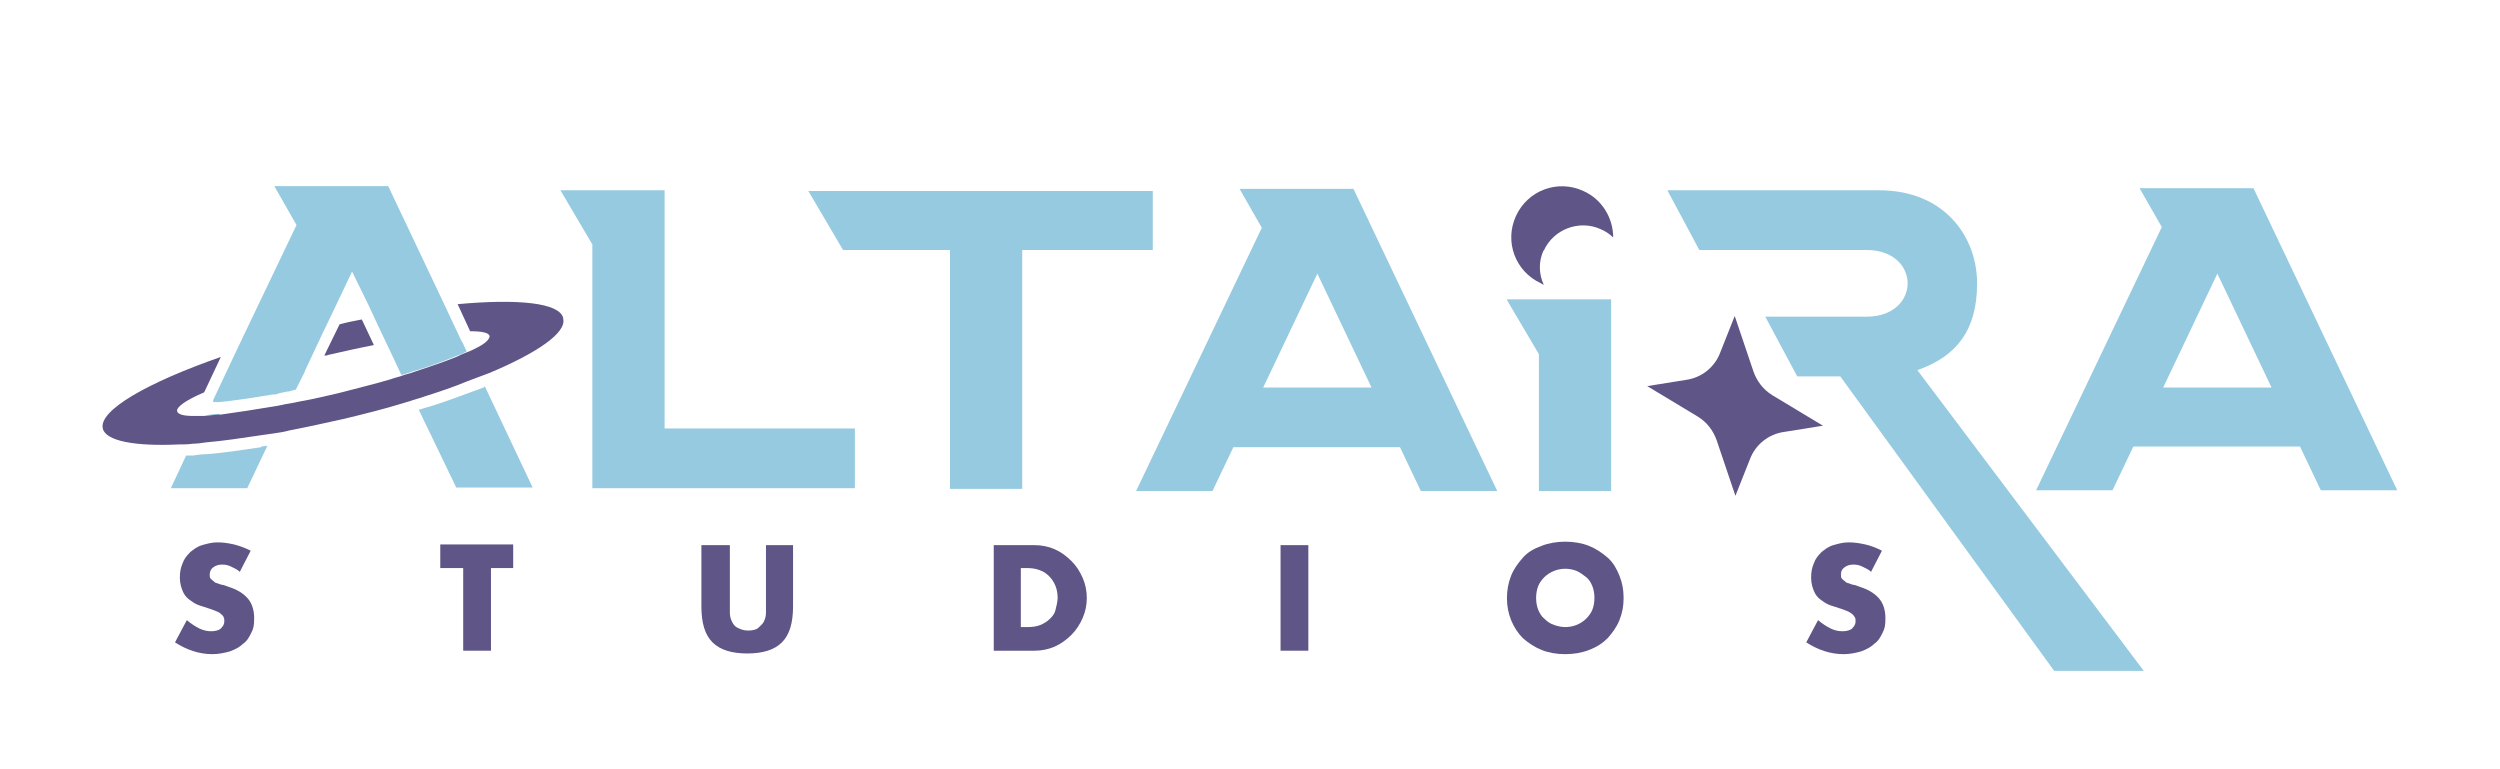 <svg viewBox="0 0 360 110.8" version="1.1" xmlns="http://www.w3.org/2000/svg">
  <defs>
    <style>
      .cls-1 {
        fill: #605587;
      }

      .cls-2 {
        fill: #95cae0;
      }
    </style>
  </defs>
  
  <g>
    <g id="Layer_1">
      <path d="M217,43.1h15v27.6h-10.4v-19.7l-4.6-7.8Z" class="cls-2"></path>
      <path d="M308.1,27.1h16.4l20.7,43.5h-11l-3-6.3h-24l-3,6.3h-11l18.1-37.9-3.2-5.6ZM311.4,55.8h15.7l-7.8-16.4-7.8,16.4Z" class="cls-2"></path>
      <path d="M68,52.2s0,0,0,0c-.5.2-1,.5-1.6.7-1.8.7-4,1.5-6.4,2.2-.4.1-.9.3-1.4.4l.2.4c0,0,.2,0,.2,0,.6-.2,1.1-.3,1.6-.5,2.2-.7,4.3-1.4,6.1-2.1.5-.2,1-.4,1.5-.6l-.2-.5ZM37.6,64.4c-2.7.4-5.3.8-7.8,1-.7,0-1.4.1-2,.2-.3,0-.7,0-1,0l-2.2,4.7h11l2.9-6.1c-.3,0-.6.1-.9.1ZM66.5,49.2h0l-3.2-6.8h0s-7.4-15.6-7.4-15.6h-16.4l3.2,5.6-7.7,16.1h0s0,0,0,0l-1,2.1-1.6,3.4-1.7,3.6h0c0,.1,0,.3,0,.3.3,0,.6,0,.9,0,2.1-.2,4.7-.6,7.7-1.1h.4c.5-.2,1.1-.3,1.6-.4.4,0,.8-.2,1.3-.3l1.2-2.4h0s.3-.7.3-.7l2.4-5.1,1.3-2.7,2.9-6.1,2.4,4.9,1.3,2.8.9,1.9,1,2.1.8,1.7.7,1.5c.6-.2,1.1-.3,1.6-.5,2.4-.7,4.5-1.5,6.2-2.2.6-.2,1.1-.4,1.6-.7l-.7-1.5ZM31.6,59.6c-.7,0-1.4.1-2,.2l-.8,1.7-.3.6c.3,0,.6,0,1,0,2.4-.2,4.9-.6,7.6-1,.7-.1,1.3-.2,2-.3.4,0,.8-.1,1.2-.2l.3-.5.9-1.9c-.7.1-1.4.3-2.1.4-3,.5-5.6.9-7.8,1.2ZM69.7,55.8s0,0-.1,0c-.5.2-1,.4-1.6.6-1.9.7-4,1.5-6.3,2.2-.5.1-.9.3-1.4.4l5.4,11.2h11l-6.9-14.6Z" class="cls-2"></path>
      <path d="M178.5,27.2h16.4l20.7,43.5h-11l-3-6.3h-24l-3,6.3h-11l18.1-37.9-3.2-5.6ZM181.8,55.8h15.7l-7.8-16.4-7.8,16.4Z" class="cls-2"></path>
      <path d="M123.1,61.7v8.6h-37.8v-35.1l-4.6-7.8h15v34.3h27.5Z" class="cls-2"></path>
      <path d="M166,27.5v8.5h-18.8v34.4h-10.4v-34.4h-15.4l-5-8.5h49.5Z" class="cls-2"></path>
      <path d="M258.8,54.2l-4.6-8.6h14.6c3.9,0,5.9-2.4,5.9-4.8s-2-4.8-5.9-4.8h-24.1l-4.6-8.6h30.5c9.4,0,14.1,6.7,14.1,13.4s-2.9,10.5-8.6,12.5l32.6,43.3h-12.9l-30.8-42.4h-6.2Z" class="cls-2"></path>
      <path d="M255.2,56.9l7.3,4.4-5.6.9c-2.2.3-4.1,1.8-4.9,3.9l-2.1,5.3-2.7-8c-.5-1.4-1.4-2.6-2.7-3.4l-7.3-4.4,5.6-.9c2.2-.3,4.1-1.8,4.9-3.9l2.1-5.3,2.7,8c.5,1.4,1.4,2.6,2.7,3.4Z" class="cls-1"></path>
      <g>
        <path d="M34.6,82.4c-.4-.4-.9-.6-1.3-.8-.4-.2-.8-.3-1.3-.3s-.9.1-1.3.4c-.3.2-.5.6-.5,1s0,.5.2.7.4.3.6.5c.3.1.6.2.9.3.3,0,.7.2,1,.3,1.3.4,2.2,1,2.8,1.7.6.7.9,1.7.9,2.8s-.1,1.5-.4,2.1c-.3.6-.6,1.2-1.2,1.6-.5.5-1.1.8-1.9,1.1-.7.2-1.6.4-2.5.4-1.9,0-3.7-.6-5.4-1.7l1.7-3.2c.6.5,1.2.9,1.8,1.2.6.3,1.2.4,1.7.4s1.1-.1,1.4-.4c.3-.3.5-.6.5-1s0-.4-.1-.6c0-.2-.2-.3-.4-.5s-.4-.3-.7-.4c-.3-.1-.7-.3-1.1-.4-.5-.2-1-.3-1.5-.5-.5-.2-.9-.5-1.3-.8-.4-.3-.7-.7-.9-1.2-.2-.5-.4-1.1-.4-1.9s.1-1.4.4-2.1c.2-.6.6-1.1,1.1-1.6.5-.4,1-.8,1.7-1s1.4-.4,2.2-.4,1.5.1,2.4.3c.8.2,1.6.5,2.4.9l-1.6,3.1Z" class="cls-1"></path>
        <path d="M70.7,81.8v11.9h-4v-11.9h-3.3v-3.4h10.5v3.4h-3.3Z" class="cls-1"></path>
        <path d="M105.1,78.5v8.3c0,.4,0,.9,0,1.4,0,.5.1.9.3,1.3.2.4.4.7.8.9.4.2.9.4,1.5.4s1.2-.1,1.5-.4.6-.5.8-.9c.2-.4.3-.8.3-1.3,0-.5,0-.9,0-1.4v-8.3h3.9v8.8c0,2.4-.5,4.1-1.6,5.2-1.1,1.1-2.8,1.6-5,1.6s-3.9-.5-5-1.6-1.6-2.8-1.6-5.2v-8.8h4Z" class="cls-1"></path>
        <path d="M143.1,78.5h5.9c1,0,2,.2,2.9.6.9.4,1.7,1,2.4,1.7.7.7,1.2,1.5,1.6,2.4.4.9.6,1.9.6,2.9s-.2,2-.6,2.9c-.4.9-.9,1.7-1.6,2.4-.7.7-1.5,1.3-2.4,1.7-.9.4-1.9.6-2.9.6h-5.9v-15.2ZM147.1,90.3h.9c.7,0,1.3-.1,1.8-.3.5-.2,1-.5,1.4-.9s.7-.8.8-1.3.3-1.1.3-1.7-.1-1.2-.3-1.7c-.2-.5-.5-1-.9-1.4-.4-.4-.8-.7-1.4-.9-.5-.2-1.1-.3-1.8-.3h-.9v8.5Z" class="cls-1"></path>
        <path d="M188.4,78.5v15.2h-4v-15.2h4Z" class="cls-1"></path>
        <path d="M217,86.1c0-1.1.2-2.2.6-3.2.4-1,1-1.8,1.7-2.6s1.6-1.3,2.7-1.7c1-.4,2.2-.6,3.4-.6s2.4.2,3.4.6,1.9,1,2.7,1.7,1.3,1.6,1.7,2.6c.4,1,.6,2,.6,3.2s-.2,2.2-.6,3.2c-.4,1-1,1.8-1.7,2.6-.7.7-1.6,1.3-2.7,1.7-1,.4-2.2.6-3.4.6s-2.4-.2-3.4-.6c-1-.4-1.9-1-2.7-1.7-.7-.7-1.3-1.6-1.7-2.6-.4-1-.6-2-.6-3.2ZM221.2,86.1c0,.6.1,1.2.3,1.7s.5,1,.9,1.3c.4.4.8.7,1.4.9s1.1.3,1.6.3,1.1-.1,1.6-.3c.5-.2,1-.5,1.4-.9s.7-.8.9-1.3c.2-.5.3-1.1.3-1.7s-.1-1.2-.3-1.7c-.2-.5-.5-1-.9-1.3s-.9-.7-1.4-.9c-.5-.2-1.1-.3-1.6-.3s-1.1.1-1.6.3-1,.5-1.4.9c-.4.4-.7.8-.9,1.3s-.3,1.1-.3,1.7Z" class="cls-1"></path>
        <path d="M269.5,82.4c-.4-.4-.9-.6-1.3-.8-.4-.2-.8-.3-1.3-.3s-.9.1-1.3.4-.5.6-.5,1,0,.5.2.7c.2.2.4.3.6.5.3.1.6.2.9.3.3,0,.7.2,1,.3,1.3.4,2.2,1,2.8,1.7.6.7.9,1.7.9,2.8s-.1,1.5-.4,2.1c-.3.6-.6,1.2-1.2,1.6-.5.5-1.1.8-1.9,1.1-.7.2-1.6.4-2.5.4-1.9,0-3.7-.6-5.4-1.7l1.7-3.2c.6.5,1.2.9,1.8,1.2.6.3,1.2.4,1.7.4s1.1-.1,1.4-.4c.3-.3.5-.6.5-1s0-.4-.1-.6-.2-.3-.4-.5c-.2-.1-.4-.3-.7-.4-.3-.1-.7-.3-1.1-.4-.5-.2-1-.3-1.5-.5-.5-.2-.9-.5-1.3-.8-.4-.3-.7-.7-.9-1.2-.2-.5-.4-1.1-.4-1.9s.1-1.4.4-2.1c.2-.6.6-1.1,1.1-1.6.5-.4,1-.8,1.7-1,.7-.2,1.4-.4,2.2-.4s1.5.1,2.4.3,1.6.5,2.4.9l-1.6,3.1Z" class="cls-1"></path>
      </g>
      <path d="M52.1,46c-1,.2-2.1.4-3.2.7l-2.2,4.5c.2,0,.4,0,.6-.1,2.2-.5,4.4-1,6.5-1.4l-1.7-3.6ZM52.1,46c-1,.2-2.1.4-3.2.7l-2.2,4.5c.2,0,.4,0,.6-.1,2.2-.5,4.4-1,6.5-1.4l-1.7-3.6ZM81.1,45.8c-.5-2.2-6.5-2.8-15.2-2l1.8,3.9c1.7,0,2.7.2,2.8.7,0,.4-.5,1-1.7,1.6-.4.2-.9.5-1.5.7-.5.2-1,.4-1.6.7-1.7.7-3.8,1.4-6.2,2.2-.5.2-1.1.3-1.6.5-.5.2-1.1.3-1.6.5-2.3.7-4.9,1.3-7.5,2-1.7.4-3.4.8-5,1.1-.7.1-1.4.3-2.1.4-.7.1-1.4.3-2.1.4-3,.5-5.6.9-7.8,1.2-.7,0-1.4.1-2,.2-.7,0-1.4,0-1.9,0-1.4,0-2.3-.2-2.4-.7-.1-.6,1.3-1.6,3.9-2.7l2.4-5.1c-10.6,3.7-17.6,7.7-17,10.3.4,1.8,4.6,2.6,11,2.3.6,0,1.3,0,1.9-.1.6,0,1.3-.1,2-.2,2.4-.2,5-.6,7.7-1,.7-.1,1.4-.2,2.1-.3.7-.1,1.4-.2,2.1-.4,2.6-.5,5.3-1.1,8-1.7,2.9-.7,5.7-1.4,8.3-2.2.6-.2,1.1-.3,1.6-.5.6-.2,1.1-.3,1.6-.5,2.2-.7,4.3-1.4,6.2-2.2.5-.2,1.1-.4,1.6-.6.5-.2,1.1-.4,1.6-.6,6.9-2.9,11.1-5.8,10.6-7.8ZM53.8,49.6l-1.7-3.6c-1,.2-2.1.4-3.2.7l-2.2,4.5c.2,0,.4,0,.6-.1,2.2-.5,4.4-1,6.5-1.4Z" class="cls-1"></path>
      <path d="M222.3,36c-.8,1.7-.7,3.5,0,5-.1,0-.2-.1-.4-.2-3.7-1.7-5.3-6-3.6-9.7,1.7-3.7,6-5.3,9.7-3.6,2.7,1.2,4.3,3.9,4.3,6.7-.5-.5-1.1-.9-1.8-1.2-3.1-1.4-6.8,0-8.2,3.1Z" class="cls-1"></path>
    </g>
  </g>
</svg>